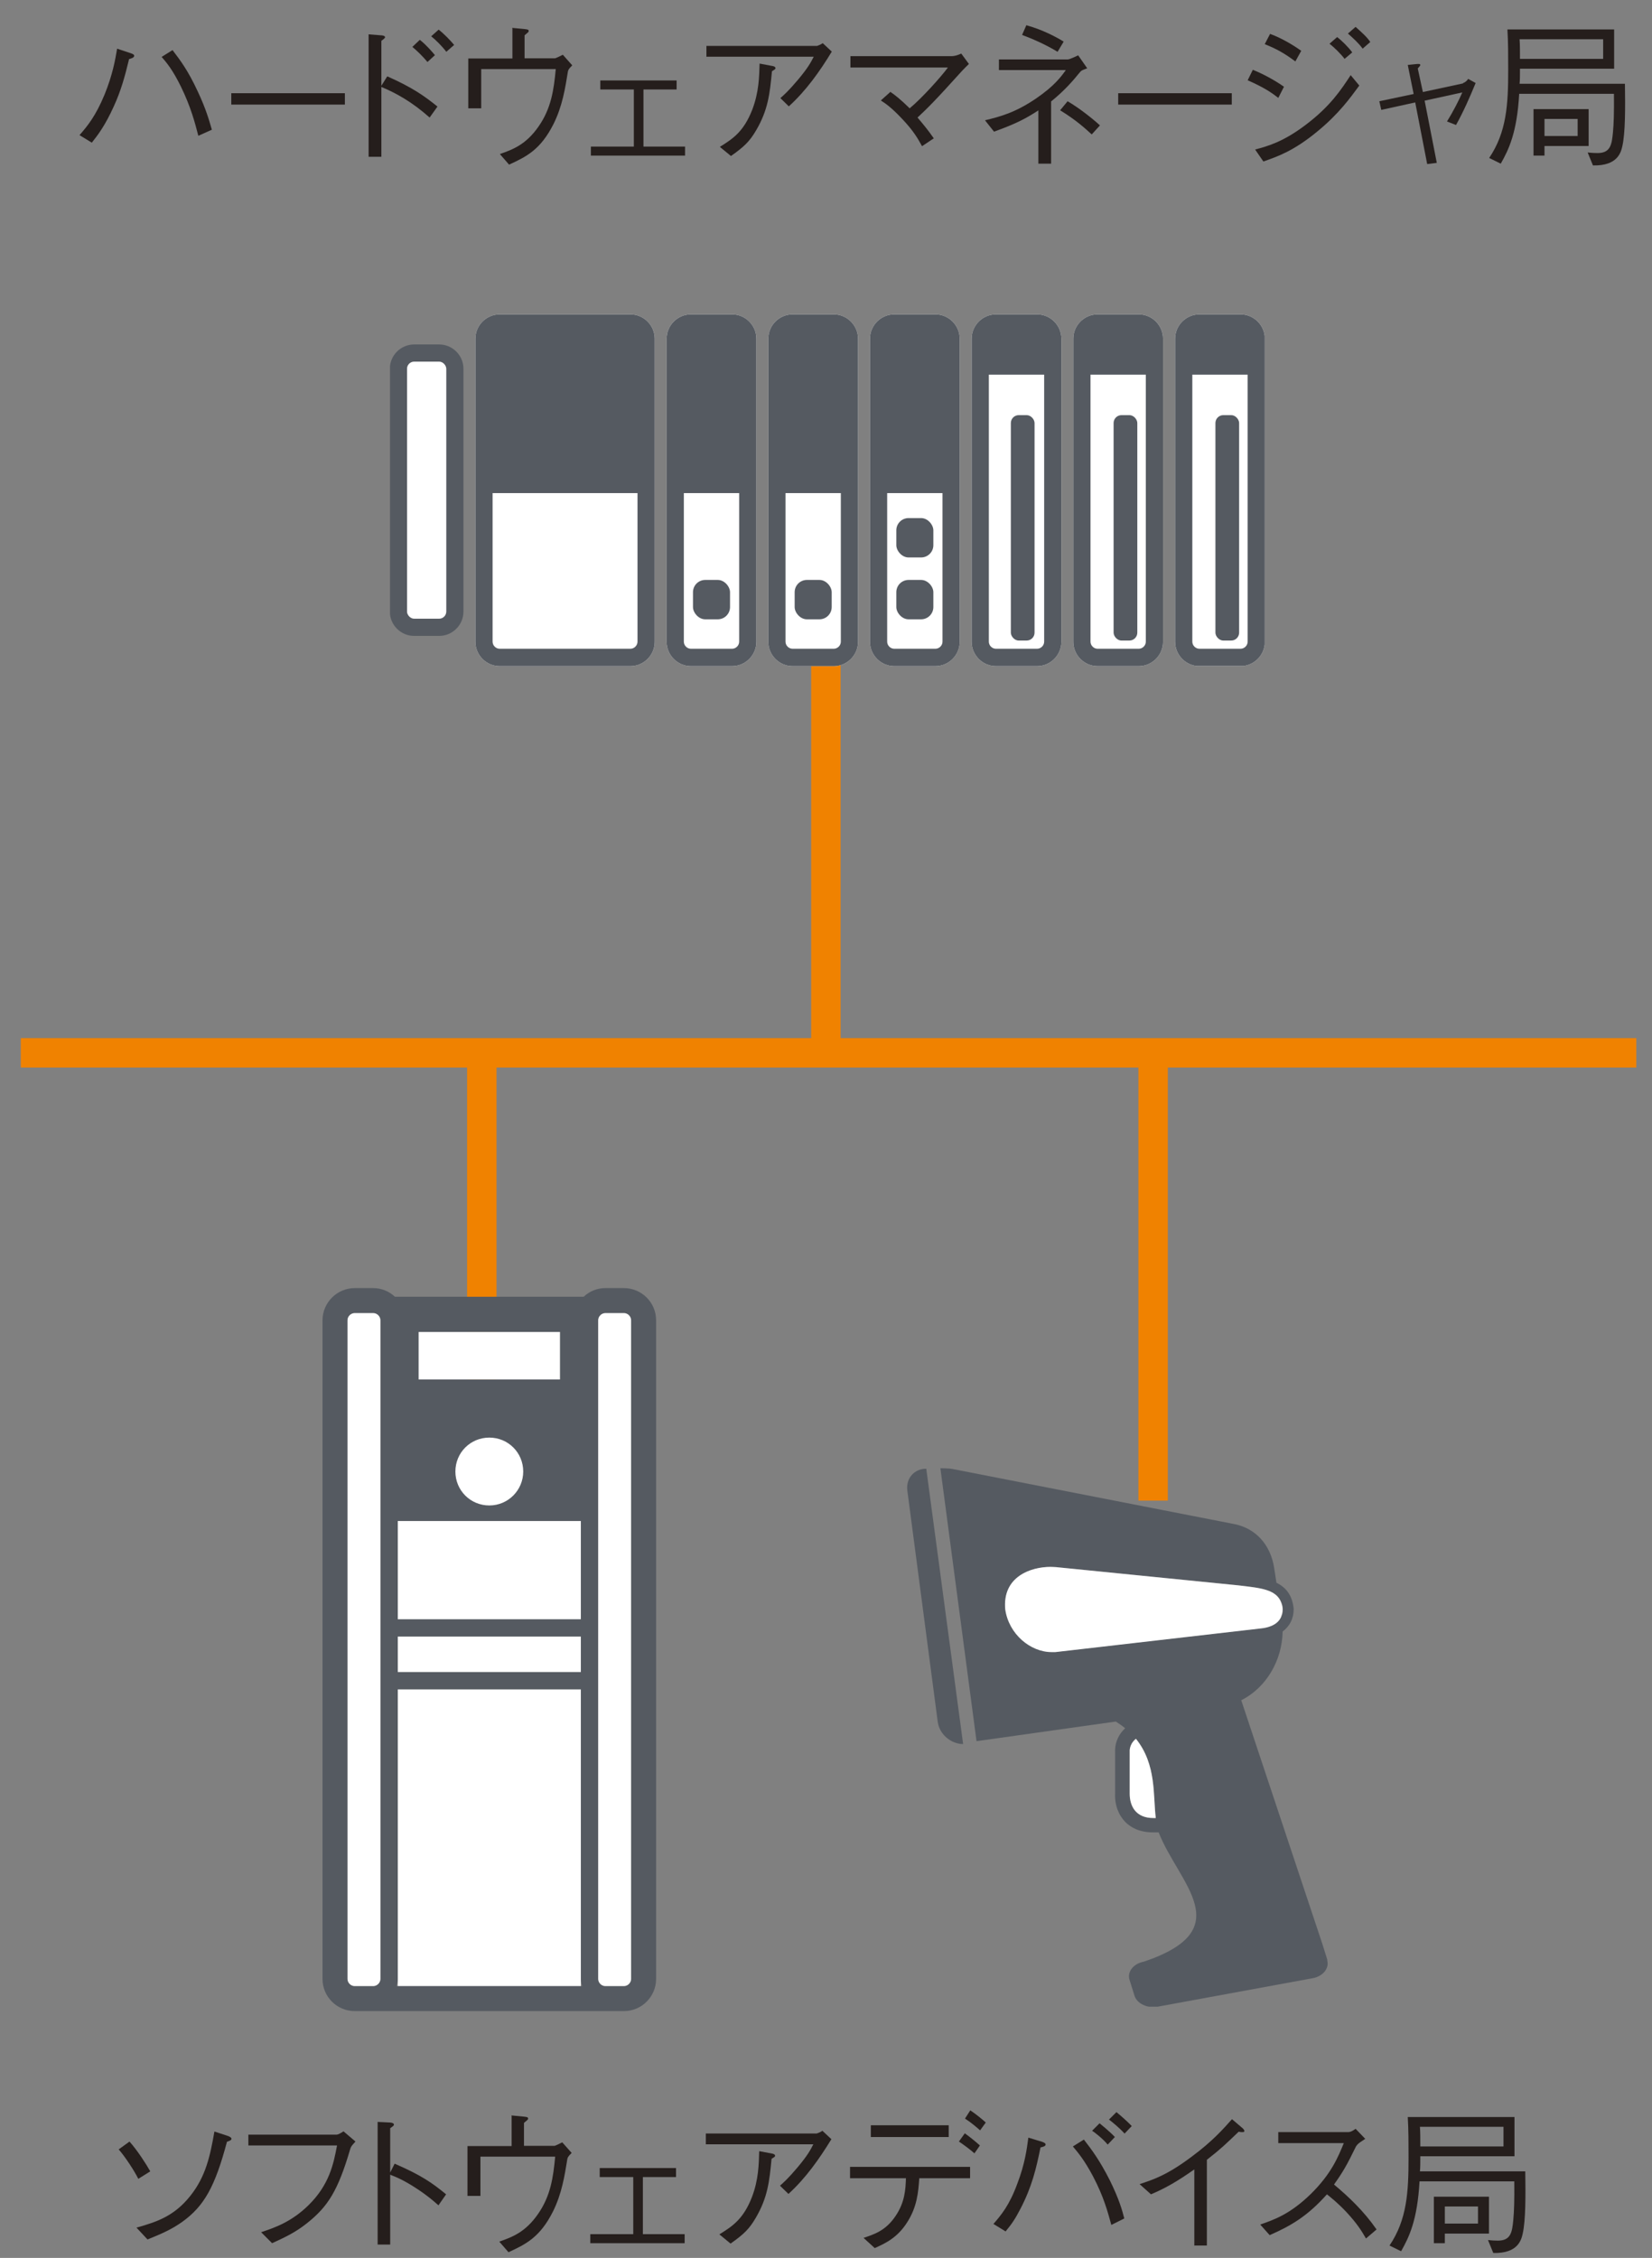 <?xml version="1.0" encoding="UTF-8"?>
<svg id="d" data-name="レイヤー 1" xmlns="http://www.w3.org/2000/svg" xmlns:xlink="http://www.w3.org/1999/xlink" viewBox="0 0 84.21 115.06">
  <rect x="0" y="0" width="84.21" height="115.06" fill="#808080" stroke="none"/>
  <defs>
    <symbol id="a" data-name="新規シンボル 2" viewBox="0 0 17.58 22.49">
      <g>
        <g>
          <path d="m17.56,20.54l-.21-.67-3.39-10.18c1.06-.53,1.71-1.68,1.73-2.87.29-.22.46-.53.46-.92v-.04c-.06-.58-.34-.89-.72-1.08l-.09-.59c-.15-1.02-.8-1.69-1.68-1.86L1.89.03c-.14-.03-.47-.03-.5-.03l1.51,11.4h0s5.82-.82,5.82-.82c.14.09.27.18.39.28-.25.23-.41.55-.42.9v1.82c-.02.49.14.9.43,1.2.2.2.56.43,1.15.43.06,0,.12,0,.18,0h.03s.03,0,.03,0c.83,2.13,3.39,4.05-.62,5.4-.43.08-.7.42-.6.75l.21.67c.1.33.54.54.97.46l6.48-1.19c.43-.08.7-.42.6-.75ZM4.11,5.9c-.13-1.39,1.08-1.78,1.89-1.78.08,0,.16,0,.23.01l7.6.76c.93.11,1.6.16,1.81.72,0,0,0,0,0,0,.03.08.05.17.06.28,0,.07,0,.12-.02.18,0,.04-.02.08-.04.12,0,0,0,0,0,0h0c-.17.39-.65.47-.84.49l-8.6.99s-.1,0-.15,0c-.89,0-1.79-.75-1.94-1.78Zm6.18,8.71c-.74,0-.99-.5-.99-1.02v-1.82c.02-.19.11-.35.26-.47.87,1.08.71,2.38.83,3.31-.03,0-.06,0-.09,0Z" fill="#555a61"/>
          <path d="m.01.94l1.27,9.66c.07.51.55.92,1.06.92L.8.02C.29.02-.06.43.01.94Z" fill="#555a61"/>
        </g>
        <path d="m10.29,14.61c-.74,0-.99-.5-.99-1.02v-1.82c.02-.19.11-.35.26-.47.87,1.08.71,2.38.83,3.31-.03,0-.06,0-.09,0Z" fill="#fff"/>
        <path d="m15.63,6.19s.03-.08.04-.12c.01-.05.02-.11.02-.18,0-.11-.03-.2-.06-.28,0,0,0,0,0,0-.21-.56-.88-.61-1.81-.72l-7.6-.76c-.07,0-.15-.01-.23-.01-.81,0-2.02.4-1.89,1.78.15,1.03,1.05,1.78,1.94,1.78.05,0,.1,0,.15,0l8.6-.99c.2-.02.68-.1.84-.49Z" fill="#fff"/>
      </g>
    </symbol>
    <symbol id="b" data-name="新規シンボル 4" viewBox="0 0 56.44 22.68">
      <g>
        <path d="m15.51,0H7.08c-.86,0-1.57.7-1.57,1.57v19.55c0,.86.7,1.57,1.57,1.57h8.43c.86,0,1.57-.7,1.57-1.57V1.57c0-.86-.7-1.57-1.57-1.57Z" fill="#fff"/>
        <path d="m22.07,0h-2.65c-.86,0-1.57.7-1.57,1.57v19.55c0,.86.7,1.57,1.57,1.57h2.65c.86,0,1.57-.7,1.57-1.57V1.57c0-.86-.7-1.57-1.57-1.57Z" fill="#fff"/>
        <path d="m28.63,0h-2.65c-.86,0-1.57.7-1.57,1.57v19.55c0,.86.7,1.57,1.57,1.57h2.65c.86,0,1.57-.7,1.57-1.57V1.57c0-.86-.7-1.57-1.57-1.57Z" fill="#fff"/>
        <path d="m35.19,0h-2.65c-.86,0-1.57.7-1.57,1.57v19.55c0,.86.7,1.57,1.57,1.57h2.65c.86,0,1.57-.7,1.57-1.57V1.57c0-.86-.7-1.57-1.57-1.57Z" fill="#fff"/>
        <path d="m41.75,0h-2.65c-.86,0-1.57.7-1.57,1.57v19.55c0,.86.7,1.57,1.57,1.57h2.65c.86,0,1.57-.7,1.57-1.57V1.57c0-.86-.7-1.57-1.57-1.57Z" fill="#fff"/>
        <path d="m48.31,0h-2.65c-.86,0-1.57.7-1.57,1.57v19.55c0,.86.7,1.57,1.57,1.57h2.65c.86,0,1.57-.7,1.57-1.57V1.57c0-.86-.7-1.57-1.57-1.57Z" fill="#fff"/>
        <path d="m54.88,0h-2.65c-.86,0-1.57.7-1.57,1.57v19.55c0,.86.7,1.57,1.57,1.57h2.65c.86,0,1.57-.7,1.57-1.57V1.57c0-.86-.7-1.57-1.57-1.57Z" fill="#fff"/>
        <path d="m48.78,21.11c0,.25-.21.46-.46.46h-2.65c-.25,0-.46-.21-.46-.46V3.89h3.57v17.22Z" fill="#fff"/>
        <path d="m55.34,21.11c0,.25-.21.46-.46.46h-2.65c-.25,0-.46-.21-.46-.46V3.89h3.57v17.22Z" fill="#fff"/>
        <path d="m42.21,21.11c0,.25-.21.46-.46.46h-2.65c-.25,0-.46-.21-.46-.46V3.89h3.57v17.22Z" fill="#fff"/>
        <path d="m48.78,21.11c0,.25-.21.46-.46.46h-2.65c-.25,0-.46-.21-.46-.46V3.89h3.57v17.22Z" fill="#fff"/>
        <path d="m55.34,21.11c0,.25-.21.46-.46.46h-2.65c-.25,0-.46-.21-.46-.46V3.89h3.57v17.22Z" fill="#fff"/>
        <path d="m42.21,21.11c0,.25-.21.46-.46.46h-2.65c-.25,0-.46-.21-.46-.46V3.89h3.57v17.22Z" fill="#fff"/>
        <g>
          <path d="m3.17,1.94h-1.61c-.86,0-1.57.7-1.57,1.57v15.66c0,.86.7,1.57,1.57,1.57h1.61c.86,0,1.57-.7,1.57-1.57V3.51c0-.86-.7-1.57-1.57-1.57Zm.46,17.22c0,.25-.21.46-.46.46h-1.61c-.25,0-.46-.21-.46-.46V3.51c0-.25.21-.46.46-.46h1.61c.25,0,.46.21.46.46v15.66Z" fill="#555a61"/>
          <path d="m15.51,0H7.08c-.86,0-1.57.7-1.57,1.57v19.55c0,.86.7,1.57,1.57,1.57h8.43c.86,0,1.57-.7,1.57-1.57V1.57c0-.86-.7-1.57-1.57-1.57Zm.46,21.11c0,.25-.21.46-.46.46H7.08c-.25,0-.46-.21-.46-.46v-9.58h9.35v9.58Z" fill="#555a61"/>
          <rect x="19.55" y="17.13" width="2.39" height="2.54" rx=".79" ry=".79" fill="#555a61"/>
          <path d="m22.07,0h-2.65c-.86,0-1.57.7-1.57,1.57v19.55c0,.86.7,1.57,1.57,1.57h2.65c.86,0,1.57-.7,1.57-1.57V1.57c0-.86-.7-1.57-1.57-1.57Zm.46,21.11c0,.25-.21.46-.46.46h-2.65c-.25,0-.46-.21-.46-.46v-9.58h3.57v9.58Z" fill="#555a61"/>
          <rect x="26.11" y="17.13" width="2.39" height="2.54" rx=".79" ry=".79" fill="#555a61"/>
          <path d="m28.63,0h-2.65c-.86,0-1.57.7-1.57,1.57v19.55c0,.86.7,1.57,1.57,1.57h2.65c.86,0,1.57-.7,1.57-1.57V1.57c0-.86-.7-1.57-1.57-1.57Zm.46,21.11c0,.25-.21.46-.46.46h-2.65c-.25,0-.46-.21-.46-.46v-9.58h3.57v9.58Z" fill="#555a61"/>
          <rect x="32.67" y="17.13" width="2.39" height="2.54" rx=".79" ry=".79" fill="#555a61"/>
          <rect x="32.67" y="13.14" width="2.39" height="2.54" rx=".79" ry=".79" fill="#555a61"/>
          <path d="m35.19,0h-2.65c-.86,0-1.57.7-1.57,1.57v19.55c0,.86.7,1.57,1.57,1.57h2.65c.86,0,1.57-.7,1.57-1.57V1.57c0-.86-.7-1.57-1.57-1.57Zm.46,21.11c0,.25-.21.46-.46.46h-2.65c-.25,0-.46-.21-.46-.46v-9.58h3.57v9.58Z" fill="#555a61"/>
          <rect x="40.06" y="6.5" width="1.53" height="14.54" rx=".51" ry=".51" fill="#555a61"/>
          <path d="m41.75,0h-2.65c-.86,0-1.57.7-1.57,1.57v19.55c0,.86.7,1.57,1.57,1.57h2.65c.86,0,1.57-.7,1.57-1.57V1.57c0-.86-.7-1.57-1.57-1.57Zm.46,21.11c0,.25-.21.46-.46.46h-2.65c-.25,0-.46-.21-.46-.46V3.89h3.57v17.22Z" fill="#555a61"/>
          <rect x="46.69" y="6.5" width="1.53" height="14.54" rx=".51" ry=".51" fill="#555a61"/>
          <path d="m48.31,0h-2.65c-.86,0-1.57.7-1.57,1.57v19.55c0,.86.7,1.57,1.57,1.57h2.65c.86,0,1.57-.7,1.57-1.57V1.57c0-.86-.7-1.57-1.57-1.57Zm.46,21.11c0,.25-.21.46-.46.46h-2.65c-.25,0-.46-.21-.46-.46V3.89h3.57v17.22Z" fill="#555a61"/>
          <rect x="53.26" y="6.5" width="1.53" height="14.54" rx=".51" ry=".51" fill="#555a61"/>
          <path d="m54.88,0h-2.65c-.86,0-1.57.7-1.57,1.57v19.55c0,.86.7,1.57,1.57,1.57h2.65c.86,0,1.57-.7,1.57-1.57V1.57c0-.86-.7-1.57-1.57-1.57Zm.46,21.11c0,.25-.21.46-.46.46h-2.65c-.25,0-.46-.21-.46-.46V3.89h3.57v17.22Z" fill="#555a61"/>
        </g>
        <rect x="1.1" y="3.05" width="2.53" height="16.58" rx=".46" ry=".46" fill="#fff"/>
      </g>
    </symbol>
    <symbol id="c" data-name="新規シンボル 9" viewBox="0 0 13.08 28.35">
      <g>
        <rect x="2.95" y="5.42" width="7.18" height="21.95" fill="#fff"/>
        <path d="m11.82,0h-.73c-.32,0-.62.12-.85.34H2.84c-.23-.22-.54-.34-.85-.34h-.73C.57,0,0,.57,0,1.26v25.82c0,.7.57,1.26,1.26,1.26h10.56c.7,0,1.26-.57,1.26-1.26V1.26c0-.7-.57-1.26-1.26-1.26Zm-1.01,1.26c0-.15.13-.28.28-.28h.73c.15,0,.28.13.28.28v25.82c0,.15-.13.28-.28.28h-.73c-.15,0-.28-.13-.28-.28V1.26ZM3.77,3.58v-1.86h5.54v1.86H3.77Zm4.1,3.61c0,.73-.59,1.33-1.33,1.33s-1.33-.59-1.33-1.33.59-1.33,1.33-1.33,1.33.59,1.33,1.33Zm2.26,1.94v3.85H2.95v-3.85h7.18Zm0,4.53v1.39H2.95v-1.39h7.18Zm0,2.07v11.35c0,.1.02.19.05.28H2.9c.03-.09.05-.18.05-.28v-11.35h7.18ZM2.27,1.26v25.82c0,.15-.13.28-.28.28h-.73c-.15,0-.28-.13-.28-.28V1.26c0-.15.13-.28.28-.28h.73c.15,0,.28.13.28.28Z" fill="#555a61"/>
        <rect x="3.77" y="1.72" width="5.54" height="1.86" fill="#fff"/>
        <path d="m10.81,1.26c0-.15.13-.28.28-.28h.73c.15,0,.28.13.28.28v25.82c0,.15-.13.28-.28.28h-.73c-.15,0-.28-.13-.28-.28V1.26Z" fill="#fff"/>
        <path d="m2.27,1.26v25.82c0,.15-.13.28-.28.28h-.73c-.15,0-.28-.13-.28-.28V1.26c0-.15.13-.28.28-.28h.73c.15,0,.28.13.28.28Z" fill="#fff"/>
      </g>
    </symbol>
  </defs>
  <line x1="58.78" y1="54.34" x2="58.78" y2="76.47" fill="none" stroke="#f08200" stroke-miterlimit="10" stroke-width="1.5"/>
  <line x1="42.1" y1="20.98" x2="42.1" y2="53.52" fill="none" stroke="#f08200" stroke-miterlimit="10" stroke-width="1.5"/>
  <use width="56.44" height="22.68" transform="translate(19.88 16.02) scale(.79)" xlink:href="#b"/>
  <line x1="1.06" y1="53.65" x2="83.41" y2="53.65" fill="none" stroke="#f08200" stroke-miterlimit="10" stroke-width="1.5"/>
  <line x1="24.56" y1="53.74" x2="24.56" y2="77.22" fill="none" stroke="#f08200" stroke-miterlimit="10" stroke-width="1.5"/>
  <g>
    <use width="13.08" height="28.35" transform="translate(16.44 65.64) scale(1.3)" xlink:href="#c"/>
    <use width="17.58" height="22.49" transform="translate(46.24 74.82) scale(1.22)" xlink:href="#a"/>
  </g>
  <g>
    <path d="m6.6,109.13c.42.47.87,1.18,1.06,1.52l-.61.38c-.21-.42-.66-1.11-1-1.5l.54-.39Zm.35,4.39c1.06-.3,1.93-.59,2.75-1.62.79-.99,1.01-2.03,1.23-3.28l.7.23s.17.06.17.14c0,.07-.1.11-.23.15-.61,2.29-1.16,3.28-2.29,4.09-.54.38-1.02.59-1.76.89l-.57-.61Z" fill="#251e1c"/>
    <path d="m12.66,109.34v-.56h4.5c.06,0,.22-.08.35-.17l.61.52c-.21.23-.23.26-.27.39-.62,2.11-1.13,2.92-2.2,3.77-.58.46-1.06.69-1.78,1.02l-.56-.56c.66-.22,1.53-.51,2.41-1.37,1.06-1.04,1.28-2.09,1.46-3.05h-4.52Z" fill="#251e1c"/>
    <path d="m20.12,110.26c1.36.59,1.9.97,2.62,1.56l-.39.56c-.24-.21-.54-.48-1.09-.84-.64-.42-1.01-.58-1.37-.72v3.56h-.64v-6.25l.61.03s.22,0,.22.11c0,.05-.06.09-.19.18v2.26l.23-.46Z" fill="#251e1c"/>
    <path d="m26.07,107.8l.63.06c.15.02.22.02.22.1,0,.05-.02.06-.21.22v1.17h1.56s.1-.03.39-.18l.48.54c-.19.19-.2.23-.22.31-.14.86-.28,1.77-.74,2.69-.66,1.3-1.37,1.65-2.26,2.06l-.47-.54c.66-.23,1.33-.48,1.97-1.4.65-.93.78-1.87.88-2.93h-3.81v2h-.66v-2.54h2.25v-1.54Z" fill="#251e1c"/>
    <path d="m34.9,114.31h-4.81v-.46h2.19v-2.91h-1.71v-.46h3.89v.46h-1.69v2.91h2.13v.46Z" fill="#251e1c"/>
    <path d="m35.98,109.28v-.56h5.65s.18-.05.29-.14l.46.43c-.62,1.01-1.31,1.99-2.19,2.79l-.43-.42c.18-.16.42-.37.9-.94.51-.61.64-.86.8-1.17h-5.48Zm.69,4.58c.66-.41,1.22-.77,1.66-1.9.34-.89.35-1.68.37-2.34l.69.13c.08.02.12.06.12.1,0,.05-.02.06-.18.16-.11,1.16-.2,1.97-.8,3-.34.58-.61.84-1.29,1.32l-.56-.46Z" fill="#251e1c"/>
    <path d="m46.86,111c-.05.71-.11,1.46-.62,2.25-.5.79-1.12,1.07-1.65,1.31l-.57-.52c.53-.18,1.12-.36,1.62-1.1.49-.71.52-1.38.54-1.94h-2.85v-.58h6.12v.58h-2.61Zm1.5-2.1h-3.97v-.6h3.97v.6Zm1.31.83c-.21-.19-.58-.46-.79-.6l.3-.42c.28.2.58.45.77.62l-.27.39Zm.3-1.16c-.14-.13-.48-.42-.78-.61l.27-.42c.3.2.65.49.79.62l-.29.4Z" fill="#251e1c"/>
    <path d="m50.63,113.34c.4-.46.82-.95,1.23-2.07.38-.99.48-1.74.56-2.34l.69.21c.05.02.19.06.19.14,0,.09-.13.12-.26.15-.22,1.07-.43,1.99-1.03,3.14-.26.5-.42.74-.75,1.14l-.62-.38Zm4.62-4.31c.39.5.81,1.06,1.33,2.09.47.96.62,1.5.73,1.93l-.66.33c-.19-.69-.39-1.44-.93-2.47-.45-.85-.78-1.23-1.03-1.53l.56-.35Zm1.21.25c-.26-.31-.65-.61-.79-.7l.38-.38c.07.06.5.4.78.7l-.36.38Zm.86-.56c-.26-.29-.62-.58-.79-.71l.38-.38c.24.2.54.46.78.71l-.36.38Z" fill="#251e1c"/>
    <path d="m60.88,114.44v-3.89c-.94.66-1.51.97-2.21,1.27l-.58-.52c.7-.23,1.4-.46,2.63-1.38,1.11-.82,1.66-1.46,2.08-1.93l.54.46s.09.08.09.14c0,.03,0,.06-.1.06-.06,0-.09,0-.19-.02-.67.64-.89.86-1.62,1.43v4.37h-.65Z" fill="#251e1c"/>
    <path d="m69.58,109c-.35.23-.37.25-.46.38-.47.97-.69,1.34-1.12,1.94.74.62,1.5,1.33,2.17,2.29l-.54.46c-.22-.38-.45-.76-1.02-1.37-.45-.47-.76-.71-.97-.88-1,1.12-1.83,1.6-2.92,2.08l-.48-.54c.69-.24,1.51-.52,2.57-1.55,1.05-1.03,1.4-1.89,1.69-2.6h-3.34v-.56h3.56c.14,0,.29-.1.38-.17l.5.52Z" fill="#251e1c"/>
    <path d="m77.62,113.82c-.07.31-.23,1.02-1.5.99l-.27-.66c.17.02.35.03.5.03.66,0,.73-.42.79-1.06.04-.44.06-.96.05-1.96h-4.83c-.11,1.97-.53,2.84-.94,3.56l-.59-.29c.89-1.32.97-2.72.97-4.49,0-.69,0-1.41-.04-2.06h5.44v2h-4.8c0,.28,0,.6-.02.77h5.37c.02,1.25.02,2.5-.13,3.17Zm-.99-5.44h-4.25c.02.24.02.65.02,1h4.24v-1Zm-2.98,5.44v.49h-.56v-2.37h2.81v1.88h-2.25Zm1.69-1.38h-1.69v.87h1.69v-.87Z" fill="#251e1c"/>
  </g>
  <g>
    <path d="m4.05,6.89c.4-.46.82-.96,1.28-2.07.41-1.01.54-1.75.64-2.34l.69.23c.11.04.18.07.18.13,0,.1-.15.14-.26.17-.23.95-.42,1.62-.77,2.39-.46,1.02-.83,1.49-1.13,1.87l-.62-.38Zm4.75-4.33c.38.5.78,1.02,1.28,2.1.43.91.59,1.51.72,1.95l-.69.31c-.18-.69-.38-1.46-.88-2.49-.43-.88-.74-1.24-.99-1.53l.56-.35Z" fill="#251e1c"/>
    <path d="m11.79,5.33v-.58h5.79v.58h-5.79Z" fill="#251e1c"/>
    <path d="m19.74,3.89c1.33.59,1.91,1.02,2.56,1.54l-.4.56c-.9-.8-1.7-1.24-2.46-1.56v3.56h-.65V1.75l.63.05c.06,0,.21.02.21.1,0,.04-.13.14-.19.18v2.29l.3-.48Zm2.05-.73c-.22-.27-.56-.6-.77-.77l.38-.36c.31.24.63.61.77.78l-.38.35Zm.96-.52c-.21-.28-.55-.62-.77-.79l.38-.34c.27.21.59.54.79.78l-.4.35Z" fill="#251e1c"/>
    <path d="m26.1,1.42l.63.06c.15.02.22.02.22.1,0,.05-.02.06-.21.22v1.17h1.56s.1-.03.39-.18l.48.54c-.19.19-.2.23-.22.31-.14.86-.28,1.77-.74,2.69-.66,1.3-1.37,1.65-2.26,2.06l-.47-.54c.66-.23,1.33-.48,1.97-1.4.65-.93.78-1.87.88-2.93h-3.8v2h-.66v-2.54h2.25v-1.54Z" fill="#251e1c"/>
    <path d="m34.93,7.93h-4.81v-.46h2.19v-2.91h-1.71v-.46h3.89v.46h-1.69v2.91h2.12v.46Z" fill="#251e1c"/>
    <path d="m36.01,2.9v-.56h5.64s.18-.06.29-.14l.46.43c-.62,1.02-1.31,1.99-2.19,2.79l-.43-.42c.18-.16.42-.37.9-.94.51-.61.64-.86.8-1.17h-5.48Zm.69,4.58c.66-.41,1.21-.77,1.65-1.9.34-.9.35-1.68.37-2.34l.69.13c.08.02.12.06.12.1,0,.05-.02.06-.18.16-.11,1.16-.2,1.97-.8,3-.34.58-.61.84-1.29,1.32l-.56-.46Z" fill="#251e1c"/>
    <path d="m45.37,4.67c.28.19.56.42,1,.85.66-.55,1.61-1.62,1.95-2.08h-4.97v-.58h5.19c.09,0,.27-.04.46-.13l.39.53s-.24.23-.33.33c-1.47,1.63-1.8,1.94-2.29,2.4.34.4.55.66.83,1.06l-.6.4c-.21-.38-.42-.77-1.04-1.42-.55-.58-.83-.76-1.06-.91l.48-.43Z" fill="#251e1c"/>
    <path d="m52.94,5.62c-.65.42-1.11.67-2.27,1.09l-.46-.58c.74-.18,1.54-.38,2.63-1.13.9-.62,1.26-1.1,1.49-1.43h-3.41v-.54h3.5c.11,0,.47-.18.54-.21l.46.66c-.26.1-.29.1-.38.21-.34.42-.77.92-1.46,1.48v3.17h-.65v-2.71Zm-.61-4.33c.84.23,1.55.62,1.89.83l-.31.52c-.68-.41-1.31-.67-1.81-.86l.22-.5Zm2.09,3.87c.59.34,1.29.9,1.65,1.23l-.42.46c-.34-.31-.78-.72-1.61-1.23l.38-.46Z" fill="#251e1c"/>
    <path d="m57,5.33v-.58h5.79v.58h-5.79Z" fill="#251e1c"/>
    <path d="m63.87,3.56c.47.19,1.07.5,1.58.86l-.29.57c-.38-.3-.75-.54-1.56-.9l.26-.53Zm5.42.8c-.46.62-1.02,1.42-2.14,2.34-1.2.99-2.01,1.27-2.75,1.53l-.42-.61c.63-.17,1.42-.38,2.58-1.26,1.26-.95,1.81-1.8,2.29-2.53l.44.53Zm-4.54-2.63c.55.2,1.15.55,1.58.86l-.3.54c-.59-.44-.99-.65-1.56-.88l.27-.52Zm3.79,1.27c-.18-.24-.53-.59-.77-.77l.39-.34c.23.17.58.52.77.78l-.39.33Zm.92-.52c-.2-.28-.49-.54-.75-.77l.39-.34c.31.28.56.49.75.77l-.39.34Z" fill="#251e1c"/>
    <path d="m74.58,4.23s.14-.03.26-.21l.38.21c-.3.73-.62,1.46-1,2.14l-.46-.18c.3-.48.61-1.08.78-1.48l-1.92.42.62,3.17-.49.06-.61-3.14-1.73.38-.1-.44,1.75-.37-.3-1.48.38-.04c.2-.02.26-.02.26.05,0,.03-.11.14-.13.17l.26,1.2,2.05-.44Z" fill="#251e1c"/>
    <path d="m82.7,7.44c-.07.31-.23,1.02-1.5.99l-.27-.66c.17.02.35.03.5.03.66,0,.73-.42.79-1.06.04-.44.06-.96.05-1.96h-4.83c-.11,1.97-.53,2.84-.94,3.56l-.59-.29c.89-1.32.97-2.72.97-4.49,0-.69,0-1.41-.04-2.06h5.44v2h-4.8c0,.28,0,.6-.02.77h5.37c.02,1.25.02,2.5-.13,3.17Zm-.99-5.44h-4.25c.02.24.02.65.02,1h4.24v-1Zm-2.98,5.44v.49h-.56v-2.37h2.81v1.88h-2.25Zm1.69-1.38h-1.69v.87h1.69v-.87Z" fill="#251e1c"/>
  </g>
</svg>